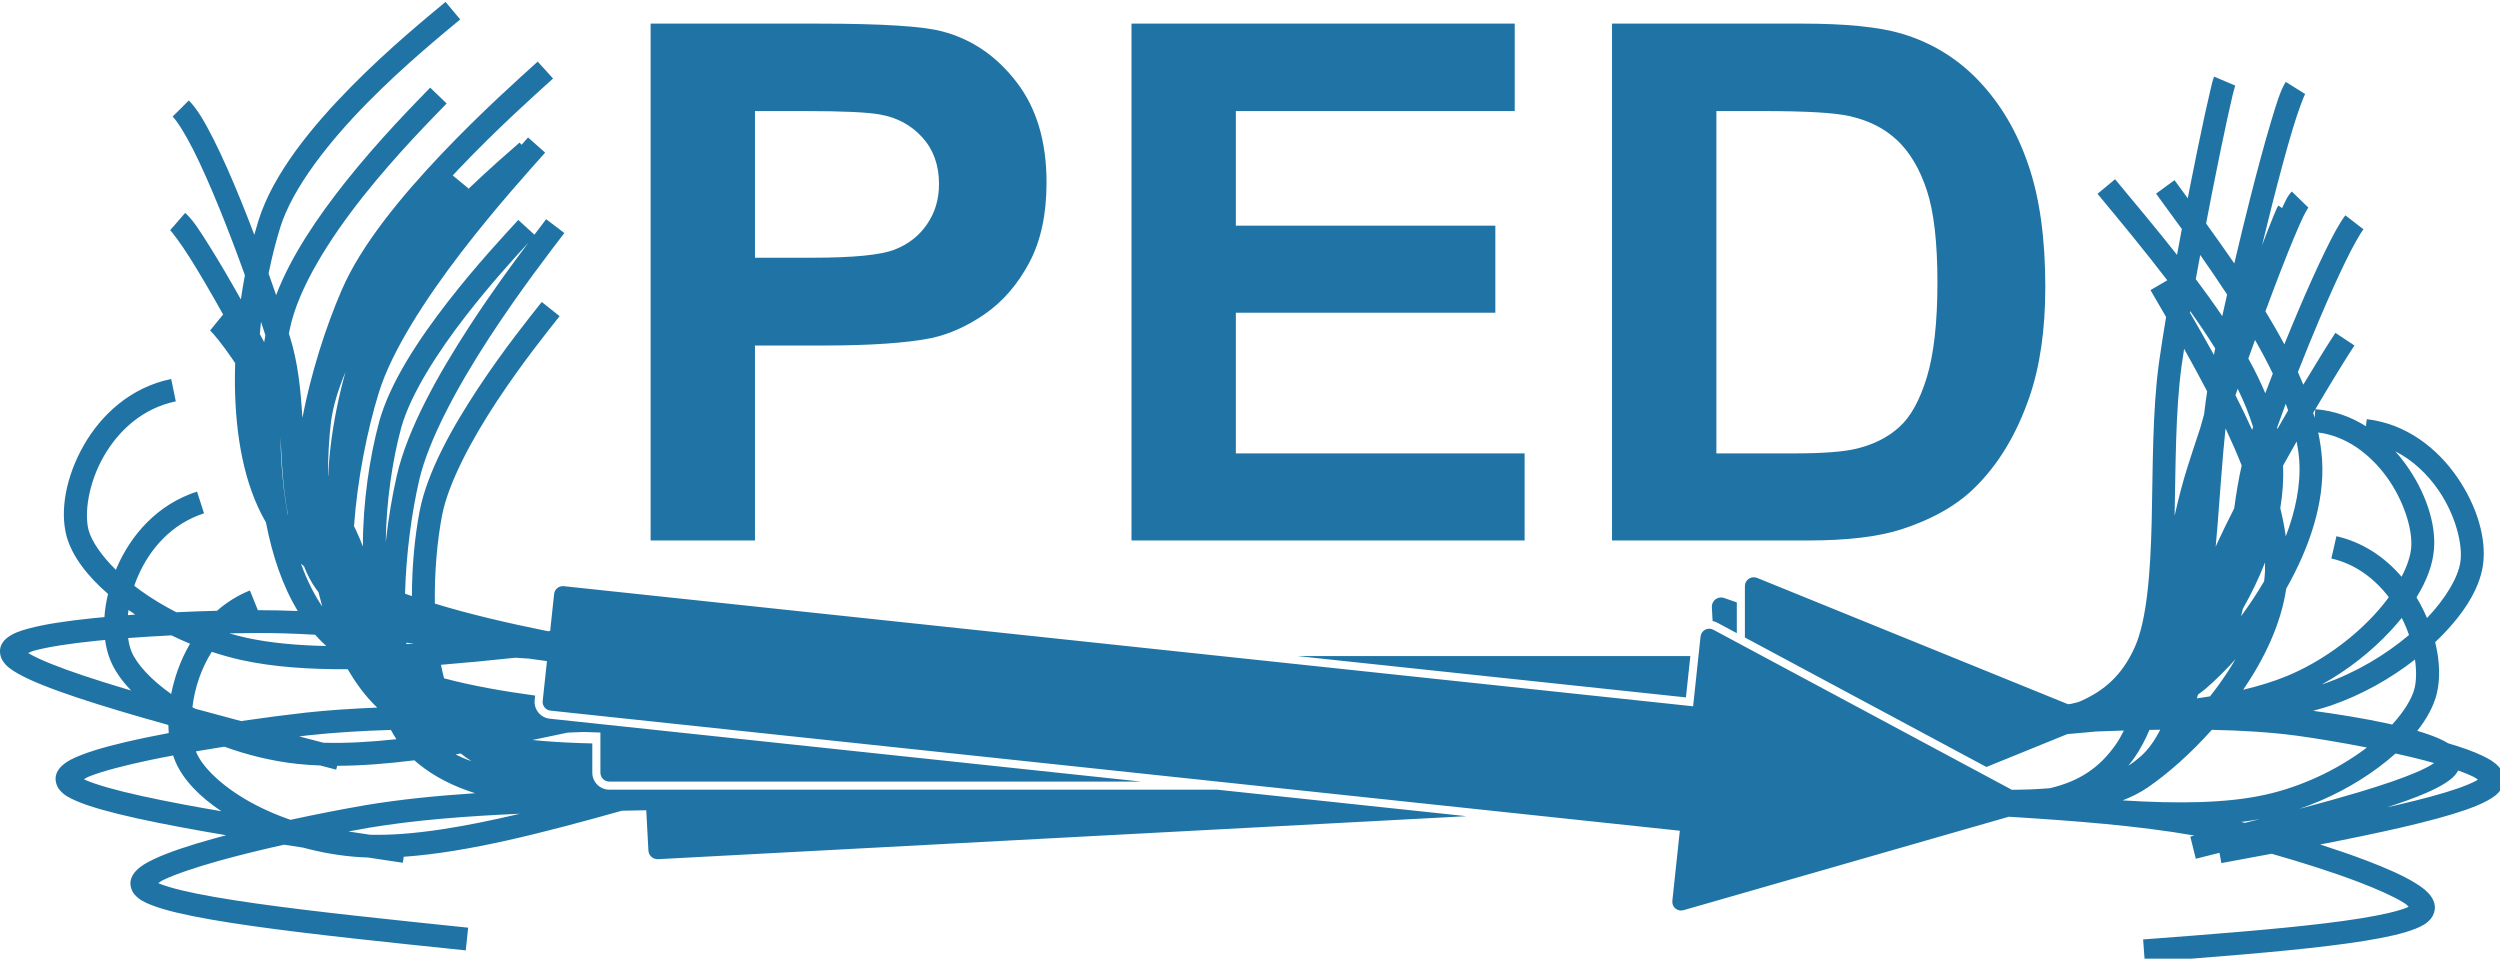 <?xml version="1.0" encoding="UTF-8" standalone="no"?>
<svg
   viewBox="9.14 141.8 573 219.734"
   version="1.1"
   id="svg6"
   width="573"
   height="219.734"
   xmlns:xlink="http://www.w3.org/1999/xlink"
   xmlns="http://www.w3.org/2000/svg"
   xmlns:svg="http://www.w3.org/2000/svg"
   xmlns:osb="http://www.openswatchbook.org/uri/2009/osb">
  <defs
     id="defs6">
    <linearGradient
       id="linearGradient1734"
       osb:paint="solid">
      <stop
         style="stop-color:#2074a5;stop-opacity:1;"
         offset="0"
         id="stop1732" />
    </linearGradient>
    <linearGradient
       xlink:href="#linearGradient1734"
       id="linearGradient4"
       gradientTransform="scale(1.615,0.619)"
       x1="0.003"
       y1="663.951"
       x2="543.226"
       y2="663.951"
       gradientUnits="userSpaceOnUse" />
    <linearGradient
       xlink:href="#linearGradient1734"
       id="linearGradient5"
       gradientTransform="scale(0.875,1.143)"
       x1="69.01"
       y1="97.125"
       x2="111.004"
       y2="97.125"
       gradientUnits="userSpaceOnUse" />
    <linearGradient
       xlink:href="#linearGradient1734"
       id="linearGradient6"
       gradientTransform="scale(0.872,1.147)"
       x1="120.444"
       y1="96.779"
       x2="162.288"
       y2="96.779"
       gradientUnits="userSpaceOnUse" />
    <linearGradient
       xlink:href="#linearGradient1734"
       id="linearGradient7"
       gradientTransform="scale(0.916,1.092)"
       x1="163.442"
       y1="101.606"
       x2="207.372"
       y2="101.606"
       gradientUnits="userSpaceOnUse" />
  </defs>
  <style
     id="style1">
    .st0,.st3{fill-rule:evenodd;clip-rule:evenodd;fill:#404f54}.st3{fill:#37beff}
  </style>
  <g
     transform="matrix(2.469,0,0,2.469,56.755,-69.115)"
     id="layer1">
    <g
       id="g8135"
       transform="translate(-19.288,-23.353)">
      <path
         style="color:#000000;font-style:normal;font-variant:normal;font-weight:normal;font-stretch:normal;font-size:medium;line-height:normal;font-family:sans-serif;font-variant-ligatures:normal;font-variant-position:normal;font-variant-caps:normal;font-variant-numeric:normal;font-variant-alternates:normal;font-feature-settings:normal;text-indent:0;text-align:start;text-decoration:none;text-decoration-line:none;text-decoration-style:solid;text-decoration-color:#000000;letter-spacing:normal;word-spacing:normal;text-transform:none;writing-mode:lr-tb;direction:ltr;text-orientation:mixed;dominant-baseline:auto;baseline-shift:baseline;text-anchor:start;white-space:normal;shape-padding:0;clip-rule:nonzero;display:inline;overflow:visible;visibility:visible;opacity:1;isolation:auto;mix-blend-mode:normal;color-interpolation:sRGB;color-interpolation-filters:linearRGB;solid-color:#000000;solid-opacity:1;vector-effect:none;fill:url(#linearGradient4);fill-opacity:1;fill-rule:evenodd;stroke:none;stroke-width:2.835;stroke-linecap:butt;stroke-linejoin:miter;stroke-miterlimit:4;stroke-dasharray:none;stroke-dashoffset:0;stroke-opacity:1;color-rendering:auto;image-rendering:auto;shape-rendering:auto;text-rendering:auto;enable-background:accumulate"
         d="m 156.082,411.156 c -5.648,4.728 -19.486,15.901 -33.115,29.75 -13.629,13.849 -27.213,30.292 -32.398,46.785 -0.508,1.617 -0.998,3.305 -1.475,5.031 -1.539,-4.048 -3.111,-8.063 -4.689,-11.947 -3.228,-7.94 -6.473,-15.33 -9.529,-21.393 -3.056,-6.062 -5.735,-10.711 -8.719,-13.709 l -5.67,5.641 c 1.531,1.539 4.338,5.91 7.242,11.67 2.904,5.76 6.089,12.993 9.264,20.803 3.019,7.428 6.026,15.375 8.812,23.117 -0.526,2.756 -0.998,5.587 -1.42,8.463 -3.994,-7.115 -7.827,-13.643 -11.076,-18.803 -3.482,-5.53 -5.8,-9.205 -8.438,-11.492 l -5.24,6.045 c 0.394,0.342 3.544,4.361 6.91,9.707 3.346,5.314 7.404,12.247 11.631,19.82 l -4.582,5.619 c 0.983,0.801 4.202,4.67 7.752,9.877 0.338,0.496 0.699,1.046 1.049,1.568 -0.079,2.528 -0.121,5.058 -0.09,7.584 0.217,17.57 3.111,34.892 10.869,48.189 2.192,11.362 5.733,22.103 11.154,31.043 -4.755,-0.198 -9.416,-0.297 -13.98,-0.291 l -2.787,-6.914 c -4.387,1.77 -8.214,4.222 -11.533,7.123 -4.589,0.12 -9.388,0.289 -14.252,0.514 -4.383,-2.249 -8.481,-4.735 -12.166,-7.355 -0.883,-0.628 -1.731,-1.265 -2.562,-1.908 0.381,-1.113 0.803,-2.223 1.279,-3.32 4.208,-9.691 11.829,-18.416 23.156,-22.072 l -2.451,-7.611 c -13.873,4.478 -23.118,15.151 -28.043,26.494 -0.132,0.304 -0.251,0.611 -0.377,0.916 -5.054,-4.969 -8.429,-9.923 -9.553,-13.854 -1.582,-6.055 -0.012,-16.565 5.205,-25.74 5.224,-9.187 13.717,-17.027 25.334,-19.422 l -1.615,-7.842 c -14.249,2.938 -24.562,12.566 -30.672,23.312 -6.11,10.746 -8.394,22.607 -5.986,31.756 l 0.006,0.039 0.016,0.037 c 1.984,7.006 7.229,13.837 14.512,20.156 -0.658,2.747 -1.085,5.471 -1.266,8.121 -1.332,0.123 -2.692,0.238 -3.982,0.371 -9.074,0.936 -16.979,2.092 -22.678,3.652 -2.849,0.78 -5.124,1.552 -7.094,2.982 -0.985,0.715 -2.007,1.677 -2.561,3.256 -0.551,1.572 -0.202,3.57 0.576,4.844 1.33,2.202 3.151,3.353 5.469,4.68 2.327,1.331 5.216,2.645 8.66,4.029 6.888,2.769 15.989,5.77 26.641,8.963 5.419,1.625 11.244,3.299 17.357,5.008 0.021,0.954 0.062,1.898 0.141,2.824 -2.865,0.54 -5.681,1.091 -8.375,1.658 -8.93,1.88 -16.667,3.855 -22.174,6.002 -2.753,1.074 -4.946,2.083 -6.756,3.713 -0.905,0.815 -1.821,1.873 -2.207,3.5 -0.384,1.619 0.167,3.572 1.07,4.76 1.551,2.056 3.491,3.013 5.936,4.09 2.454,1.081 5.464,2.087 9.035,3.102 7.143,2.03 16.516,4.058 27.453,6.111 5.062,0.95 10.486,1.906 16.137,2.865 -1.509,0.4 -3.031,0.798 -4.48,1.203 -8.399,2.347 -15.661,4.722 -20.809,7.16 -2.574,1.219 -4.623,2.357 -6.275,4.09 -0.826,0.866 -1.64,1.978 -1.912,3.58 -0.271,1.597 0.349,3.457 1.285,4.592 1.595,1.944 3.54,2.843 5.949,3.801 2.42,0.963 5.357,1.817 8.822,2.65 6.931,1.667 15.956,3.211 26.471,4.703 21.03,2.985 47.952,5.755 74.883,8.555 l 0.834,-7.957 c -26.936,-2.8 -53.818,-5.571 -74.588,-8.52 -10.385,-1.474 -19.255,-2.997 -25.732,-4.555 -3.239,-0.779 -5.885,-1.574 -7.736,-2.311 -0.322,-0.128 -0.203,-0.121 -0.473,-0.25 0.664,-0.418 0.855,-0.651 1.896,-1.145 4.299,-2.037 11.357,-4.409 19.541,-6.695 6.961,-1.945 14.77,-3.842 22.598,-5.594 2.183,0.344 4.48,0.689 6.701,1.033 6.407,1.734 13.121,2.913 19.924,3.336 0.918,0.057 1.848,0.098 2.785,0.129 4.069,0.611 8.12,1.222 12.207,1.834 l 0.312,-2.1 c 22.554,-1.547 49.175,-8.48 76.424,-16.129 2.84,-0.056 5.69,-0.107 8.537,-0.16 l 0.748,14.076 c 0.097,1.804 1.607,3.154 3.41,3.057 l 283.178,-15.057 -87.34,-9.289 H 213.447 c -3.273,-1.1e-4 -5.949,-2.684 -5.949,-5.957 v -10.244 c -5.73,-0.128 -11.301,-0.383 -16.662,-0.809 -1.456,-0.116 -2.89,-0.248 -4.312,-0.391 4.108,-0.841 8.241,-1.708 12.395,-2.596 1.837,-0.061 3.688,-0.136 5.547,-0.219 1.954,0.066 3.911,0.134 5.867,0.201 v 14.057 c 5e-5,1.741 1.382,3.123 3.123,3.123 H 399.75 L 192.564,662.244 c -3.236,-0.342 -5.602,-3.274 -5.256,-6.51 l 0.17,-1.59 c -11.389,-1.531 -22.166,-3.458 -31.906,-6.041 -0.406,-1.529 -0.761,-3.121 -1.09,-4.738 8.531,-0.685 17.252,-1.543 26.053,-2.473 1.589,0.115 3.204,0.208 4.811,0.309 2.086,0.291 4.177,0.585 6.266,0.877 l -1.49,13.951 c -0.183,1.711 1.035,3.214 2.746,3.395 l 395.596,42.07 -2.613,24.529 v 0.008 c -0.239,2.224 1.77,3.902 3.92,3.285 l -0.008,0.008 113.945,-32.736 c 22.761,1.418 45.181,3.104 65.029,6.594 -0.487,0.121 -0.966,0.242 -1.453,0.363 l 1.934,7.76 c 2.776,-0.692 5.525,-1.383 8.291,-2.074 l 0.662,3.594 c 5.896,-1.089 11.782,-2.178 17.594,-3.266 10.062,2.852 21.087,6.328 30.287,9.824 6.786,2.579 12.605,5.201 16.033,7.344 0.974,0.609 1.178,0.901 1.697,1.352 -0.303,0.164 -0.17,0.146 -0.59,0.316 -1.55,0.631 -3.806,1.305 -6.57,1.949 -5.529,1.289 -13.122,2.484 -22.014,3.566 -17.782,2.165 -40.789,3.929 -63.852,5.662 l 0.598,7.979 c 23.071,-1.734 46.138,-3.503 64.223,-5.705 9.042,-1.101 16.824,-2.3 22.861,-3.707 3.019,-0.704 5.599,-1.451 7.766,-2.332 2.167,-0.881 3.988,-1.765 5.463,-3.646 0.857,-1.093 1.404,-2.703 1.291,-4.156 -0.113,-1.458 -0.705,-2.626 -1.373,-3.559 -1.336,-1.865 -3.101,-3.15 -5.264,-4.502 -4.326,-2.703 -10.398,-5.368 -17.428,-8.039 -5.037,-1.914 -10.545,-3.803 -16.125,-5.588 10.337,-2.017 20.092,-4.024 28.666,-6.012 8.883,-2.059 16.505,-4.084 22.367,-6.141 2.931,-1.028 5.42,-2.059 7.484,-3.182 2.05,-1.115 3.764,-2.221 5.012,-4.252 0.733,-1.174 1.11,-2.834 0.836,-4.26 -0.277,-1.441 -1,-2.522 -1.766,-3.367 -1.531,-1.69 -3.408,-2.759 -5.699,-3.859 -3.229,-1.551 -7.356,-2.994 -12.037,-4.377 -0.999,-0.631 -2.092,-1.167 -3.301,-1.699 -2.164,-0.954 -4.711,-1.833 -7.545,-2.66 3.313,-4.175 5.689,-8.501 6.814,-12.885 v -0.023 l 0.006,-0.021 c 1.317,-5.36 1.072,-11.664 -0.539,-18.139 9.066,-8.599 15.404,-17.901 16.734,-26.898 1.36,-9.282 -2.071,-20.805 -9.014,-30.887 -6.942,-10.082 -17.757,-18.707 -31.676,-20.336 l -0.291,2.484 c -5.189,-3.271 -11.13,-5.483 -17.721,-5.965 5.909,-10.029 11.042,-18.342 13.686,-22.33 l -6.666,-4.422 c -2.381,3.592 -6.46,10.134 -11.252,18.148 -0.598,-1.472 -1.221,-2.946 -1.885,-4.426 2.511,-6.386 5.145,-12.842 7.74,-18.932 3.163,-7.423 6.255,-14.301 8.939,-19.799 2.685,-5.498 5.096,-9.737 6.283,-11.279 l -6.334,-4.879 c -2.083,2.706 -4.357,6.971 -7.131,12.652 -2.774,5.682 -5.915,12.661 -9.117,20.176 -1.71,4.013 -3.435,8.177 -5.133,12.375 -2.035,-3.838 -4.266,-7.698 -6.625,-11.574 0.087,-0.236 0.178,-0.495 0.266,-0.73 3.538,-9.552 6.892,-18.232 9.604,-24.744 1.356,-3.256 2.554,-5.977 3.506,-7.943 0.952,-1.966 2.039,-3.425 1.609,-2.982 l -5.742,-5.576 c -1.496,1.543 -2.001,2.875 -3.064,5.07 -0.105,0.216 -0.232,0.51 -0.34,0.738 l -1.291,-0.893 c -0.566,0.819 -0.578,1.018 -0.828,1.572 -0.25,0.554 -0.539,1.246 -0.885,2.082 -0.691,1.673 -1.591,3.927 -2.643,6.65 -0.412,1.066 -0.941,2.489 -1.396,3.689 1.213,-5.019 2.444,-9.989 3.656,-14.756 2.475,-9.73 4.884,-18.651 6.938,-25.533 2.053,-6.882 4.151,-12.203 4.512,-12.779 l -6.785,-4.244 c -1.905,3.044 -3.292,7.68 -5.396,14.734 -2.105,7.055 -4.527,16.053 -7.02,25.852 -1.88,7.39 -3.77,15.218 -5.607,23.014 -3.192,-4.65 -6.5,-9.313 -9.875,-13.984 0.68,-3.552 1.362,-7.141 2.031,-10.535 1.987,-10.076 3.877,-19.231 5.367,-26.08 0.745,-3.425 1.39,-6.275 1.891,-8.355 0.501,-2.08 1.081,-3.823 0.885,-3.359 l -7.359,-3.123 c -0.596,1.407 -0.767,2.432 -1.291,4.607 -0.524,2.176 -1.181,5.065 -1.934,8.525 -1.506,6.921 -3.4,16.117 -5.396,26.236 -0.206,1.045 -0.417,2.179 -0.625,3.242 -1.55,-2.117 -3.094,-4.234 -4.646,-6.352 l -6.451,4.732 c 3.032,4.136 6.049,8.271 9.018,12.393 -0.572,3.02 -1.118,6.016 -1.678,9.057 -6.963,-8.822 -14.353,-17.669 -21.705,-26.506 l -6.148,5.115 c 8.441,10.146 16.789,20.297 24.438,30.289 l -5.887,3.439 c 1.834,3.143 3.661,6.285 5.467,9.42 -0.962,5.787 -1.828,11.284 -2.508,16.143 v 0.008 0.008 c -2.328,17.118 -2.1,37.039 -2.531,55.275 -0.431,18.236 -1.706,34.852 -5.951,44.285 l -0.008,0.008 c -4.415,9.872 -10.764,15.158 -18.641,18.705 -0.359,0.162 -0.726,0.315 -1.092,0.469 -0.827,0.211 -1.666,0.413 -2.51,0.609 -0.367,0.054 -0.719,0.093 -1.084,0.145 L 615.555,612.934 c -0.387,-0.157 -0.801,-0.236 -1.219,-0.229 v -0.002 c -1.723,0.025 -3.078,1.4 -3.078,3.123 v 17.977 l 84.604,45.359 28.346,-11.516 c 3.42,-0.321 6.83,-0.63 10.221,-0.922 3.208,-0.121 6.404,-0.232 9.584,-0.328 -0.842,1.709 -1.722,3.273 -2.656,4.633 v 0.008 c -6.113,8.925 -13.601,13.12 -22.418,15.348 -0.308,0.078 -0.621,0.146 -0.932,0.219 -4.248,0.364 -8.68,0.52 -13.238,0.545 L 600.244,631.107 c -1.968,-1.055 -4.282,0.167 -4.525,2.385 v 0.008 l -2.598,24.404 -395.611,-42.078 c -0.098,-0.011 -0.196,-0.013 -0.295,-0.014 h -0.008 c -1.594,-0.011 -2.915,1.167 -3.086,2.752 l -1.385,12.963 c -0.252,0.027 -0.504,0.054 -0.756,0.082 -13.988,-2.83 -27.438,-5.946 -39.637,-9.682 -0.174,-10.977 0.831,-21.965 2.506,-30.811 2.254,-11.635 10.536,-26.916 19.311,-40.209 8.774,-13.293 17.941,-24.708 21.889,-29.66 l -6.254,-4.982 c -3.919,4.915 -13.289,16.563 -22.314,30.236 -9.025,13.673 -17.805,29.264 -20.484,43.096 l -0.008,0.008 v 0.008 c -1.648,8.696 -2.676,19.081 -2.678,29.691 -0.809,-0.281 -1.616,-0.562 -2.41,-0.85 0.374,-13.963 2.293,-28.163 4.918,-39.604 3.305,-14.405 13.664,-33.276 24.404,-49.791 10.74,-16.515 21.778,-30.77 26.479,-36.947 l -6.363,-4.842 c -1.038,1.364 -2.503,3.279 -4.125,5.418 l -5.648,-5.16 c -4.211,4.606 -14.535,15.596 -24.691,28.693 -10.157,13.097 -20.255,28.212 -24.08,42.143 v 0.008 0.016 c -3.315,12.304 -5.681,28.141 -5.668,43.527 -0.755,-1.975 -1.559,-3.926 -2.467,-5.822 -0.2,-0.418 -0.428,-0.872 -0.635,-1.299 1.181,-16.488 4.628,-33.62 8.717,-46.852 4.501,-14.565 16.45,-32.882 28.592,-48.736 12.142,-15.854 24.392,-29.336 29.645,-35.262 l -5.986,-5.309 c -0.573,0.647 -1.536,1.729 -2.281,2.564 l -0.686,-0.785 c -3.43,3.001 -10.366,8.981 -18.27,16.555 0.103,-0.125 0.285,-0.344 0.383,-0.463 l -5.521,-4.557 c 0.643,-0.689 1.282,-1.396 1.926,-2.074 13.741,-14.483 27.355,-26.578 33.205,-31.891 l -5.383,-5.926 c -5.75,5.221 -19.605,17.527 -33.631,32.311 -14.026,14.784 -28.295,31.953 -35.094,47.887 -5.461,12.615 -10.589,28.566 -13.703,44.594 -0.56,-9.59 -1.515,-19.36 -4.404,-28.502 -0.099,-0.313 -0.213,-0.657 -0.314,-0.975 0.098,-0.513 0.189,-1.048 0.291,-1.549 2.945,-14.416 13.983,-31.766 25.711,-46.549 11.728,-14.783 23.972,-27.06 29.248,-32.539 l -5.758,-5.553 c -5.124,5.321 -17.684,17.906 -29.756,33.123 -9.628,12.136 -19.041,25.905 -24.217,39.564 -0.854,-2.482 -1.73,-4.999 -2.645,-7.566 1.186,-5.868 2.582,-11.357 4.109,-16.217 4.415,-14.041 17.235,-30.125 30.473,-43.576 13.238,-13.451 26.728,-24.353 32.547,-29.225 z m 29.018,84.355 c -5.555,7.387 -13.057,17.617 -20.58,29.186 -10.96,16.852 -21.734,35.972 -25.496,52.367 -1.619,7.055 -2.965,15.016 -3.883,23.328 0.147,-14.096 2.369,-28.774 5.373,-39.922 3.245,-11.801 12.813,-26.615 22.686,-39.346 8.491,-10.95 16.898,-20.168 21.9,-25.613 z m 585.664,4.289 c 3.263,4.655 6.417,9.279 9.412,13.857 -0.584,2.569 -1.145,5.079 -1.695,7.564 -2.904,-4.303 -6.016,-8.619 -9.271,-12.943 0.503,-2.808 1.031,-5.642 1.555,-8.479 z m -3.512,19.668 c 3.145,4.413 6.083,8.777 8.764,13.08 -0.163,0.774 -0.306,1.487 -0.463,2.244 -2.717,-4.911 -5.531,-9.844 -8.389,-14.787 0.031,-0.185 0.057,-0.352 0.088,-0.537 z m -675.807,3.738 c 0.542,1.634 1.028,3.152 1.531,4.707 -0.142,0.805 -0.283,1.611 -0.416,2.436 -0.509,-0.958 -1.022,-1.9 -1.533,-2.854 0.128,-1.435 0.259,-2.869 0.418,-4.289 z m 698.518,6.359 c 2.273,3.99 4.368,7.925 6.225,11.791 -0.9,2.324 -1.78,4.626 -2.629,6.891 -1.693,-4.037 -3.693,-8.095 -5.936,-12.168 0.785,-2.208 1.553,-4.332 2.34,-6.514 z m -24.838,3.125 c 2.797,5.005 5.508,9.975 8.064,14.885 -0.399,2.656 -0.759,5.354 -1.082,8.084 -0.482,1.654 -0.904,3.196 -1.328,4.742 -1.625,4.863 -3.164,9.537 -4.473,13.688 -1.724,5.399 -3.189,11.153 -4.518,17.055 0.381,-17.847 0.304,-36.732 2.428,-52.361 v -0.016 c 0.265,-1.889 0.592,-4.006 0.908,-6.076 z m -644.094,8.113 c -2.744,9.801 -4.869,20.633 -5.734,31.248 -0.14,1.718 -0.248,3.43 -0.322,5.133 -0.023,-0.043 -0.043,-0.084 -0.066,-0.127 -0.009,-6.741 0.363,-13.11 1.047,-18.736 v -0.016 c 0.68,-5.399 2.504,-11.349 5.076,-17.502 z m 662.867,5.873 c 2.225,4.573 4.055,9.05 5.381,13.402 -0.117,0.337 -0.224,0.657 -0.34,0.992 -1.815,-4.018 -3.761,-8.066 -5.834,-12.143 0.257,-0.744 0.533,-1.504 0.793,-2.252 z m -693.43,3.742 c 0.005,0.009 0.01,0.017 0.016,0.025 -0.003,0.056 -0.005,0.114 -0.008,0.17 -0.003,-0.065 -0.005,-0.13 -0.008,-0.195 z m 710.256,1.51 c 0.29,0.775 0.564,1.546 0.83,2.314 -1.238,2.125 -2.49,4.296 -3.76,6.518 -0.04,-0.158 -0.072,-0.316 -0.113,-0.475 0.951,-2.683 1.968,-5.478 3.043,-8.357 z m 10.342,1.965 -0.215,2.924 c -0.155,-0.564 -0.34,-1.132 -0.508,-1.697 0.243,-0.414 0.482,-0.818 0.723,-1.227 z m -31.439,6.645 c 2.07,4.409 3.967,8.746 5.656,12.996 -1.117,4.918 -1.93,9.979 -2.621,15.045 -2.149,4.214 -4.162,8.303 -5.91,12.105 -0.2,0.432 -0.385,0.874 -0.578,1.311 0.23,-2.47 0.447,-4.964 0.652,-7.496 0.91,-11.214 1.635,-22.895 2.801,-33.961 z m 32.477,1.447 c 9.828,1.272 18.072,7.519 23.889,15.455 6.132,8.366 9.211,18.605 8.674,24.84 v 0.023 0.014 c -0.224,2.887 -1.393,6.41 -3.363,10.201 -5.736,-6.675 -13.36,-12.032 -22.828,-14.193 l -1.779,7.803 c 8.422,1.922 15.171,7.062 20.125,13.557 -1.539,2.105 -3.281,4.226 -5.213,6.307 -7.829,8.433 -18.566,16.329 -30.229,21.209 -4.626,1.936 -9.855,3.549 -15.561,4.906 7.405,-10.857 13.23,-22.988 15.068,-35.408 7.949,-14.05 13.556,-29.905 12.561,-45.268 v -0.006 l -0.008,-0.008 c -0.217,-3.117 -0.676,-6.261 -1.336,-9.43 z m -713.842,1.652 c 0.168,3.263 0.332,6.531 0.545,9.771 0.389,5.923 0.963,11.8 2.119,17.393 -0.051,-0.082 -0.098,-0.171 -0.148,-0.254 -0.551,-2.97 -1.009,-5.998 -1.373,-9.062 -0.701,-5.898 -1.054,-11.907 -1.143,-17.848 z m 706.277,1.496 c 0.45,2.322 0.767,4.603 0.922,6.836 0.541,8.418 -1.332,17.494 -4.732,26.42 -0.452,-3.255 -1.096,-6.553 -1.922,-9.895 0.828,-4.963 1.192,-9.954 0.965,-14.891 1.587,-2.855 3.18,-5.69 4.768,-8.471 z m 34.561,3.459 c 6.144,3.11 11.252,7.997 15.111,13.602 5.958,8.652 8.59,19.002 7.684,25.188 -0.779,5.253 -4.978,12.546 -11.682,19.611 -0.73,-1.708 -1.54,-3.405 -2.447,-5.076 -0.397,-0.731 -0.816,-1.456 -1.25,-2.176 3.489,-5.644 5.698,-11.331 6.123,-16.797 0.789,-9.228 -3.066,-20.507 -10.195,-30.234 -1.036,-1.413 -2.158,-2.787 -3.344,-4.117 z m -45.641,38.93 c 0.023,0.994 0.029,1.981 -0.002,2.951 -0.051,1.203 -0.168,2.416 -0.316,3.633 -2.489,4.272 -5.221,8.38 -8.07,12.223 0.215,-0.849 0.418,-1.706 0.611,-2.572 2.915,-5.114 5.569,-10.575 7.777,-16.234 z m -688.033,0.41 c 0.363,0.312 0.716,0.631 1.088,0.938 1.111,2.878 2.498,5.55 4.223,7.953 l 0.008,0.008 0.006,0.008 c 0.267,0.368 0.544,0.728 0.824,1.084 0.41,1.689 0.846,3.365 1.314,5.025 -2.962,-4.357 -5.436,-9.445 -7.463,-15.016 z m 497.594,11.857 c -1.918,-0.061 -3.438,1.494 -3.336,3.41 l 0.256,4.836 c 0.556,0.108 1.108,0.291 1.641,0.576 l 6.842,3.668 v -10.779 l -4.443,-1.533 c -0.308,-0.106 -0.626,-0.166 -0.951,-0.178 z m -557.996,4.365 c 0.774,0.549 1.566,1.09 2.369,1.627 -0.874,0.06 -1.719,0.133 -2.586,0.197 0.058,-0.602 0.131,-1.21 0.217,-1.824 z m 796.34,2.789 c 0.994,1.966 1.84,3.979 2.533,5.988 -8.267,6.993 -18.722,13.256 -29.881,17.107 -0.203,0.067 -0.415,0.129 -0.619,0.195 9.254,-5.132 17.515,-11.74 24.072,-18.803 1.374,-1.48 2.67,-2.979 3.895,-4.488 z m -751.762,5.283 c 6.685,-0.028 13.643,0.199 20.803,0.611 0.763,0.861 1.552,1.695 2.369,2.498 0.001,10e-4 0.006,-9.8e-4 0.008,0 10e-4,10e-4 -0.001,0.008 0,0.008 0.494,0.489 1.001,0.967 1.516,1.438 -10.316,-0.223 -19.734,-1.086 -27.855,-2.861 -2.053,-0.451 -4.089,-0.982 -6.107,-1.568 3.242,-0.065 6.388,-0.113 9.268,-0.125 z m -29.527,0.832 c 2.113,1.034 4.285,2.008 6.5,2.926 -1.756,2.998 -3.2,6.133 -4.322,9.303 -0.978,2.763 -1.736,5.549 -2.281,8.311 -7.201,-5.093 -12.227,-10.645 -13.988,-15.096 v -0.008 c -0.502,-1.285 -0.865,-2.812 -1.094,-4.5 4.969,-0.37 10.084,-0.685 15.186,-0.936 z m -23.248,1.613 c 0.327,2.388 0.885,4.655 1.699,6.738 l 0.008,0.008 v 0.008 c 1.511,3.831 4.065,7.493 7.424,10.951 -0.669,-0.199 -1.386,-0.403 -2.043,-0.6 -10.531,-3.157 -19.479,-6.117 -25.953,-8.719 -3.237,-1.301 -5.86,-2.523 -7.67,-3.559 -0.266,-0.152 -0.157,-0.124 -0.385,-0.273 0.761,-0.305 0.991,-0.514 2.133,-0.826 4.818,-1.319 12.533,-2.496 21.393,-3.41 1.1,-0.114 2.26,-0.213 3.395,-0.318 z m 105.502,0.973 c 0.734,0.082 1.461,0.158 2.197,0.242 0.105,0.026 0.209,0.051 0.314,0.076 -0.834,0.053 -1.643,0.09 -2.471,0.139 -0.014,-0.152 -0.028,-0.304 -0.041,-0.457 z m -68.137,3.174 c 3.442,1.141 6.96,2.128 10.537,2.914 10.906,2.384 23.49,3.257 37.119,3.188 2.898,5.058 6.295,9.617 10.297,13.434 -8.623,0.346 -16.997,0.896 -24.988,1.762 h -0.008 -0.008 c -6.724,0.756 -14.561,1.773 -22.689,2.961 -5.466,-1.456 -10.872,-2.903 -16.039,-4.32 -0.33,-0.176 -0.671,-0.347 -0.996,-0.525 0.399,-3.357 1.165,-6.856 2.373,-10.27 1.125,-3.178 2.591,-6.268 4.402,-9.143 z m 380.24,1.484 136.172,14.484 1.545,-14.484 z m 328.691,1.102 c -1.787,3.049 -3.742,6.039 -5.832,8.932 -1.003,1.388 -2.042,2.743 -3.096,4.082 -1.515,0.254 -3.052,0.495 -4.611,0.725 0.132,-0.447 0.268,-0.889 0.396,-1.34 0.896,-0.632 1.764,-1.294 2.594,-1.998 h 0.008 l 0.008,-0.008 c 3.404,-2.917 6.975,-6.426 10.533,-10.393 z m 62.873,0.119 c 0.557,3.912 0.492,7.454 -0.164,10.135 -0.941,3.638 -3.688,8.107 -7.824,12.637 -0.456,-0.102 -0.88,-0.21 -1.344,-0.311 -8.179,-1.778 -17.506,-3.302 -26.375,-4.5 2.16,-0.572 4.263,-1.188 6.289,-1.863 l 0.023,-0.008 0.014,-0.008 c 10.869,-3.752 20.947,-9.489 29.381,-16.082 z M 756.75,666.117 c -1.897,3.711 -4.072,6.826 -6.639,9.141 h -0.008 l -0.008,0.008 c -1.402,1.276 -2.91,2.418 -4.512,3.445 0.812,-0.999 1.603,-2.041 2.363,-3.15 1.91,-2.779 3.567,-5.937 5.035,-9.393 1.266,-0.025 2.51,-0.032 3.768,-0.051 z m 18.07,0.033 c 10.456,0.215 20.464,0.806 29.697,2.043 l -0.016,-0.008 c 7.132,0.987 15.872,2.441 24.641,4.158 -0.238,0.182 -0.469,0.366 -0.711,0.547 -9.477,7.06 -21.869,13.106 -34.775,15.967 h -0.006 -0.008 c -13.509,3.046 -30.869,3.212 -50.061,2.006 3.132,-1.205 6.09,-2.692 8.789,-4.529 l 0.008,-0.008 h 0.006 c 7.09,-4.874 15.019,-11.848 22.436,-20.176 z m -637.881,0.033 c 0.605,1.114 1.245,2.198 1.934,3.248 -9.178,0.994 -17.771,1.466 -25.572,1.234 -2.832,-0.738 -5.652,-1.475 -8.467,-2.211 1.046,-0.125 2.195,-0.275 3.186,-0.387 9.136,-0.99 18.836,-1.573 28.92,-1.885 z m -58.328,5.867 c 7.995,2.914 16.636,5.047 25.473,6.02 2.617,0.287 5.333,0.461 8.109,0.568 1.868,0.486 3.715,0.97 5.584,1.457 l 0.35,-1.342 c 8.467,-0.026 17.538,-0.737 27.039,-1.926 0.446,0.399 0.9,0.791 1.371,1.17 5.718,4.668 12.458,7.989 19.912,10.357 -13.475,0.88 -26.422,2.179 -38.455,4.193 h -0.008 l -0.014,0.008 c -7.679,1.319 -16.851,3.091 -26.207,5.123 -4.346,-1.508 -8.47,-3.276 -12.238,-5.234 -10.529,-5.471 -18.187,-12.555 -20.676,-18.217 -6.12e-4,-9.9e-4 6.17e-4,-0.008 0,-0.008 -0.072,-0.167 -0.134,-0.353 -0.201,-0.529 3.299,-0.567 6.627,-1.12 9.961,-1.641 z m 82.816,2.385 c 1.193,0.976 2.447,1.873 3.766,2.686 -2.015,-0.673 -3.881,-1.464 -5.584,-2.383 0.604,-0.099 1.212,-0.201 1.818,-0.303 z m 677.768,0.002 c 3.56,0.791 7.032,1.612 10.277,2.459 1.114,0.291 2.153,0.588 3.213,0.885 -0.059,0.054 -0.135,0.113 -0.35,0.252 -1.328,0.861 -3.317,1.889 -5.801,2.961 -4.968,2.143 -11.92,4.509 -20.109,6.969 -6.346,1.906 -13.452,3.875 -21.008,5.881 10.344,-3.513 19.902,-8.661 27.793,-14.539 2.118,-1.578 4.115,-3.204 5.984,-4.867 z M 60.666,675.127 c 0.257,0.781 0.532,1.548 0.848,2.281 l 0.008,0.014 v 0.016 c 2.815,6.41 8.536,12.21 16.037,17.23 -4.508,-0.777 -8.891,-1.552 -12.982,-2.32 -10.813,-2.03 -20.033,-4.036 -26.744,-5.943 -3.356,-0.954 -6.087,-1.89 -7.994,-2.73 -0.284,-0.125 -0.17,-0.111 -0.414,-0.236 0.726,-0.384 0.939,-0.618 2.045,-1.049 4.656,-1.815 12.207,-3.795 20.928,-5.631 2.649,-0.558 5.436,-1.098 8.27,-1.631 z m 800.461,5.273 c 1.984,0.704 3.704,1.395 5.078,2.055 1.012,0.486 1.236,0.738 1.801,1.123 -0.279,0.194 -0.148,0.162 -0.539,0.375 -1.467,0.798 -3.631,1.718 -6.311,2.658 -5.359,1.881 -12.792,3.874 -21.525,5.898 -1.09,0.252 -2.257,0.508 -3.387,0.762 5.151,-1.675 9.726,-3.316 13.471,-4.932 2.741,-1.182 5.063,-2.351 6.982,-3.596 1.832,-1.188 3.37,-2.392 4.43,-4.344 z m -678.988,15.146 c -19.652,4.649 -37.776,7.743 -52.471,7.355 -2.535,-0.381 -5.094,-0.762 -7.607,-1.143 2.502,-0.468 5.003,-0.935 7.256,-1.322 16.028,-2.683 33.997,-4.064 52.822,-4.891 z m 609.408,1.889 c -1.717,0.438 -3.413,0.874 -5.154,1.314 -0.413,-0.105 -0.859,-0.223 -1.264,-0.324 2.193,-0.277 4.331,-0.609 6.418,-0.99 z"
         transform="scale(0.265)"
         id="path48-8" />
      <path
         d="m 60.4,158.951 v -47.98 h 15.546 q 8.837,0 11.52,0.72 4.124,1.08 6.906,4.713 2.782,3.6 2.782,9.328 0,4.418 -1.604,7.429 -1.604,3.011 -4.091,4.746 -2.455,1.702 -5.007,2.258 -3.469,0.687 -10.048,0.687 h -6.317 v 18.099 z m 9.688,-39.863 v 13.615 h 5.302 q 5.727,0 7.658,-0.753 1.931,-0.753 3.011,-2.356 1.113,-1.604 1.113,-3.731 0,-2.618 -1.538,-4.32 -1.538,-1.702 -3.895,-2.127 -1.735,-0.327 -6.971,-0.327 z"
         style="font-variant:normal;font-weight:bold;font-size:medium;font-family:Arial;-inkscape-font-specification:Arial-BoldMT;writing-mode:lr-tb;opacity:1;fill:url(#linearGradient5);fill-opacity:1;fill-rule:nonzero;stroke:none;stroke-width:0.353"
         id="path2990-5" />
      <path
         d="m 105.041,158.951 v -47.98 h 35.576 v 8.117 h -25.888 v 10.637 h 24.088 v 8.084 h -24.088 V 150.867 h 26.805 v 8.084 z"
         style="font-variant:normal;font-weight:bold;font-size:medium;font-family:Arial;-inkscape-font-specification:Arial-BoldMT;writing-mode:lr-tb;opacity:1;fill:url(#linearGradient6);fill-opacity:1;fill-rule:nonzero;stroke:none;stroke-width:0.353"
         id="path2992-09" />
      <path
         d="m 149.648,110.971 h 17.706 q 5.989,0 9.131,0.916 4.222,1.244 7.233,4.418 3.011,3.175 4.582,7.789 1.571,4.582 1.571,11.324 0,5.924 -1.473,10.211 -1.8,5.237 -5.138,8.477 -2.52,2.455 -6.808,3.829 -3.207,1.015 -8.575,1.015 H 149.648 Z m 9.688,8.117 V 150.867 h 7.233 q 4.058,0 5.858,-0.458 2.356,-0.589 3.895,-1.996 1.571,-1.407 2.553,-4.615 0.982,-3.24 0.982,-8.804 0,-5.564 -0.982,-8.542 -0.982,-2.978 -2.749,-4.647 -1.767,-1.669 -4.484,-2.258 -2.029,-0.458 -7.953,-0.458 z"
         style="font-variant:normal;font-weight:bold;font-size:medium;font-family:Arial;-inkscape-font-specification:Arial-BoldMT;writing-mode:lr-tb;opacity:1;fill:url(#linearGradient7);fill-opacity:1;fill-rule:nonzero;stroke:none;stroke-width:0.353"
         id="path2994-63" />
    </g>
  </g>
</svg>
